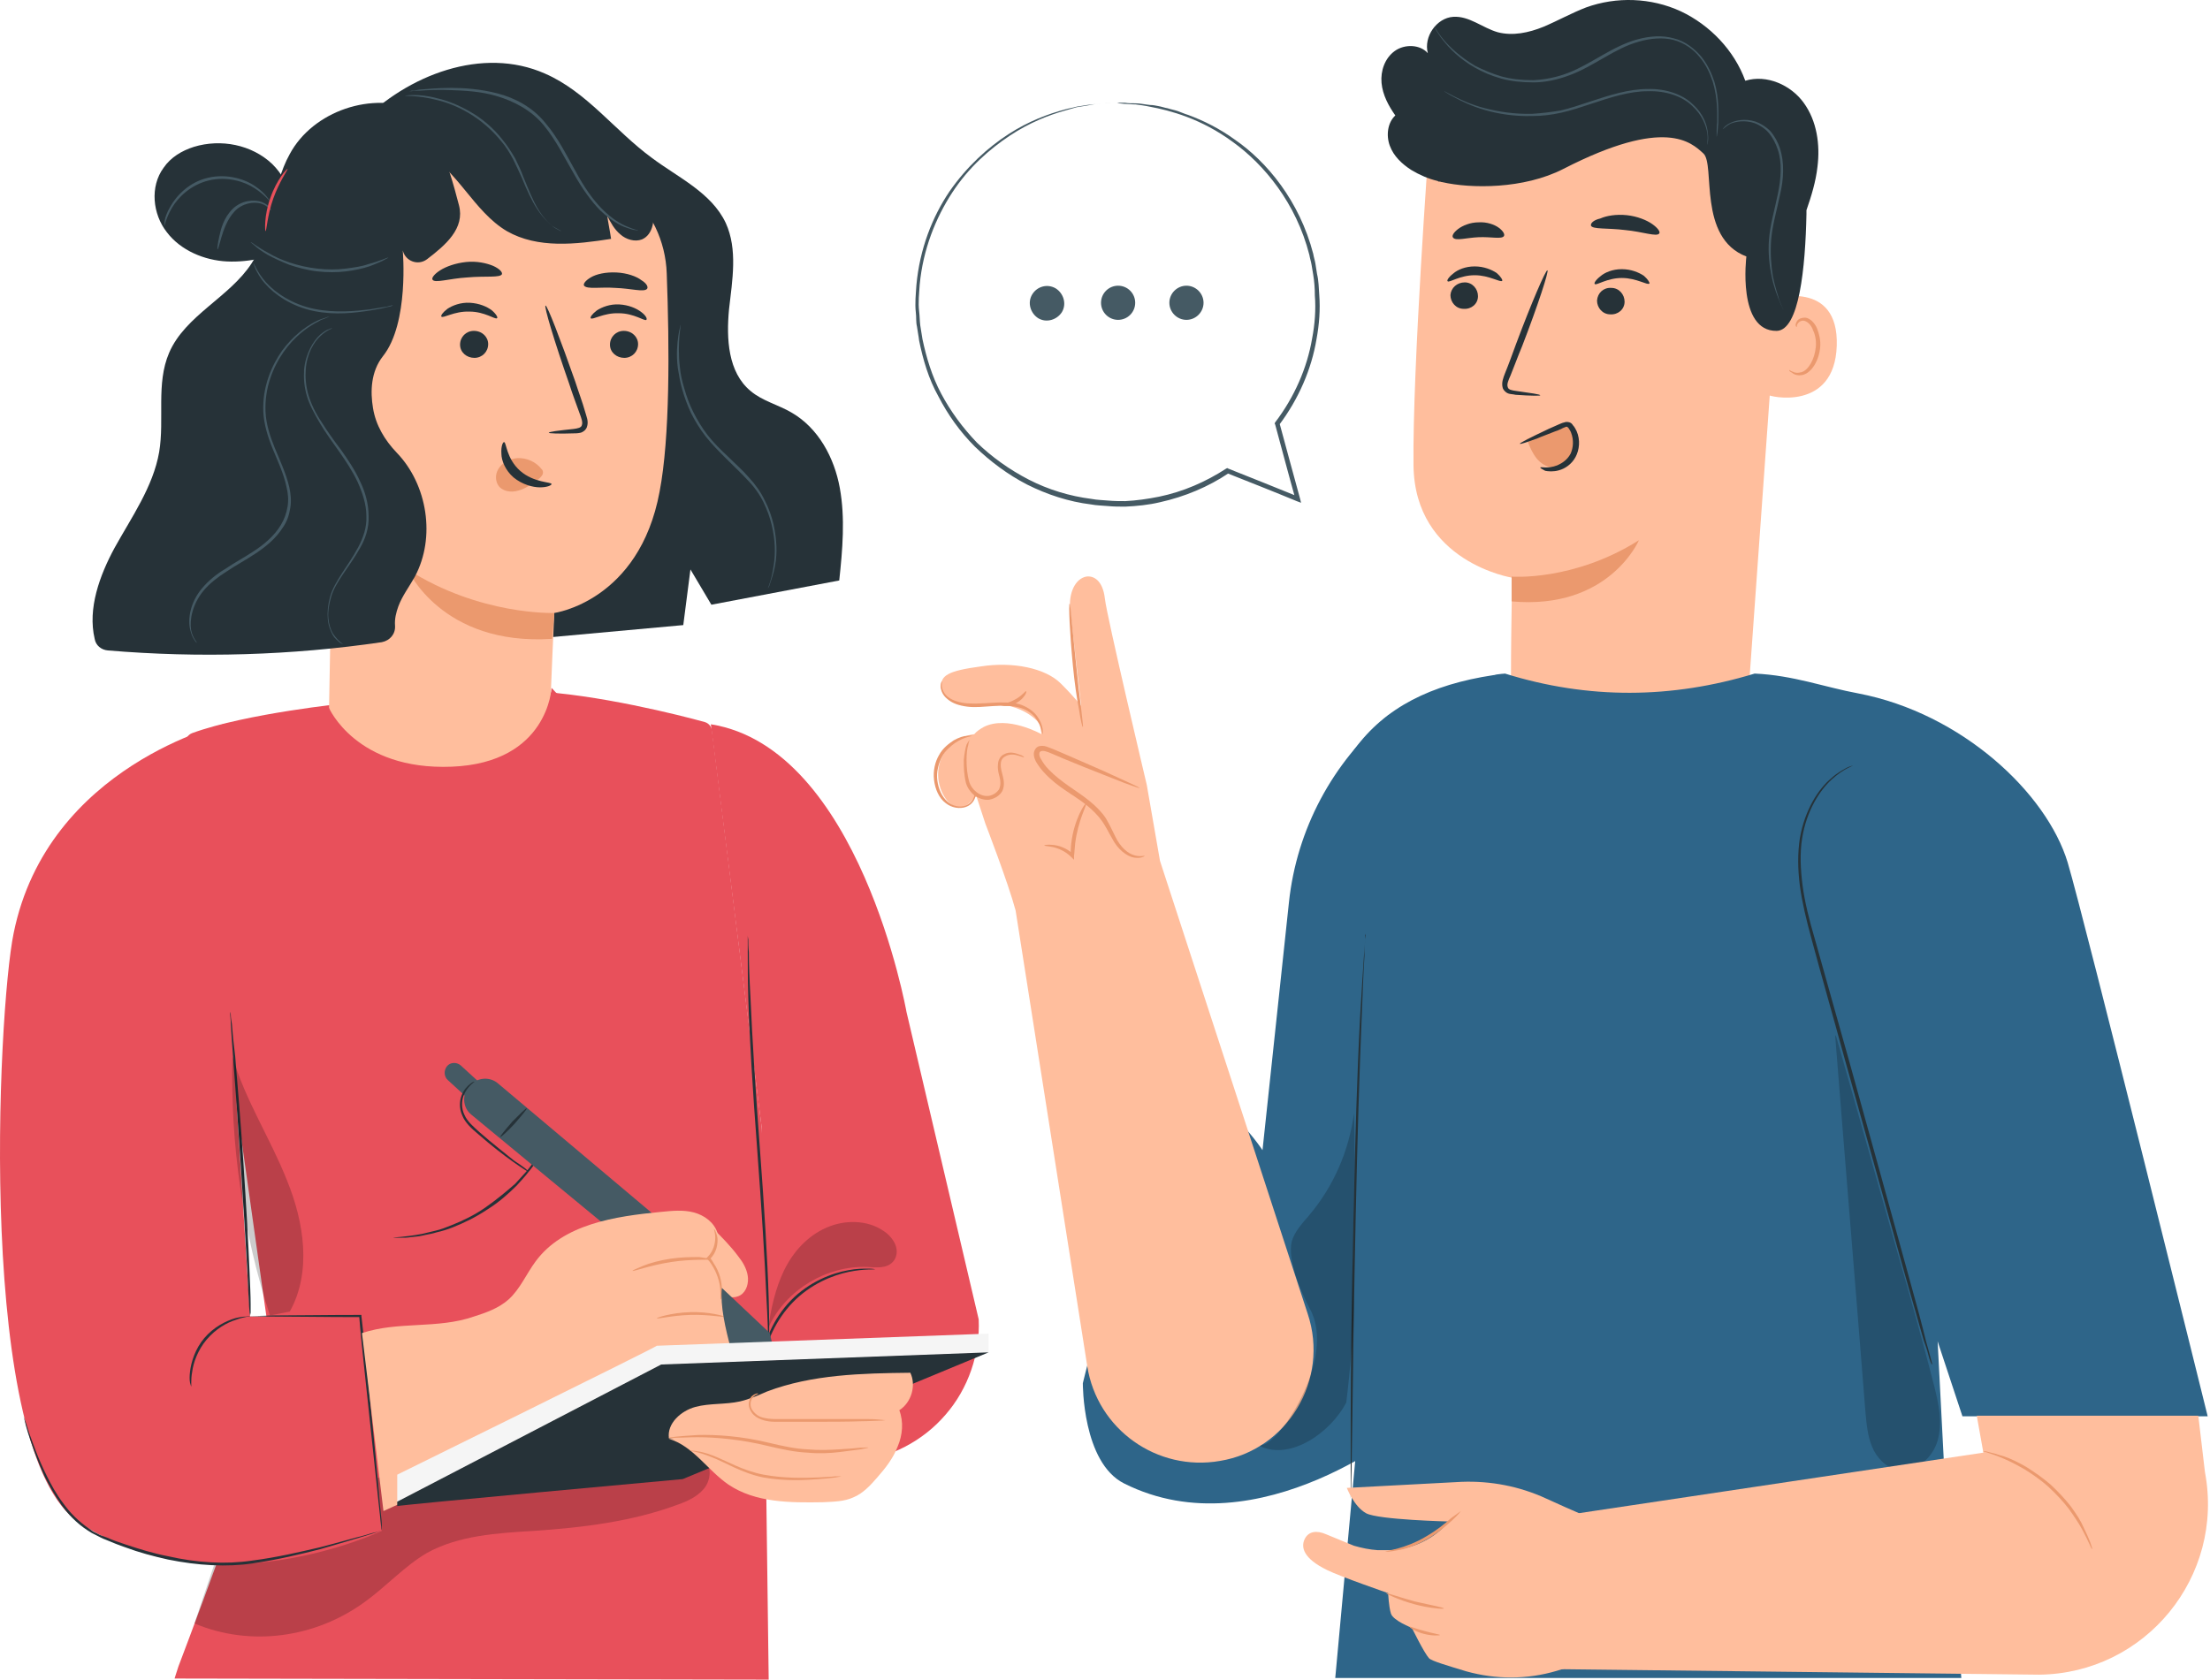<?xml version="1.0" encoding="UTF-8"?> <svg xmlns="http://www.w3.org/2000/svg" width="401" height="305" viewBox="0 0 401 305" fill="none"><path d="M233.879 163.754L229.079 208.754C229.079 208.754 219.679 194.454 213.279 200.854C207.179 206.954 196.479 251.054 196.479 251.054C196.479 251.054 196.379 265.454 203.979 269.254C228.479 281.554 255.879 258.554 255.879 258.554L251.979 129.754C241.779 138.354 235.279 150.554 233.879 163.754Z" fill="#2E6589"></path><path d="M316.778 132.454L274.278 129.054C273.978 124.054 274.378 104.854 274.378 104.854C274.378 104.854 256.678 102.054 256.478 84.454C256.278 66.854 259.278 26.154 259.278 26.154C279.778 17.354 303.378 20.354 321.078 33.954L323.678 35.954L316.778 132.454Z" fill="#FFBE9D"></path><path d="M274.277 104.654C274.277 104.654 285.477 105.554 297.377 98.054C297.377 98.054 291.977 110.754 274.277 109.154V104.654Z" fill="#EB996E"></path><path d="M321.477 54.254C321.777 54.154 333.677 50.654 333.277 62.754C332.877 74.854 320.877 71.954 320.777 71.654C320.777 71.254 321.477 54.254 321.477 54.254Z" fill="#FFBE9D"></path><path d="M324.677 67.154C324.777 67.154 324.877 67.354 325.277 67.454C325.577 67.654 326.177 67.754 326.877 67.554C328.177 67.154 329.277 65.154 329.477 62.954C329.577 61.854 329.377 60.754 328.977 59.954C328.677 59.054 328.077 58.454 327.477 58.254C326.877 58.054 326.377 58.454 326.177 58.754C325.977 59.054 326.077 59.354 325.977 59.354C325.977 59.354 325.677 59.154 325.877 58.654C325.977 58.454 326.077 58.154 326.377 57.954C326.677 57.754 327.077 57.654 327.577 57.654C328.477 57.754 329.277 58.654 329.677 59.554C330.077 60.554 330.377 61.754 330.277 62.954C330.077 65.354 328.777 67.654 327.077 68.054C326.177 68.254 325.477 67.954 325.177 67.654C324.677 67.454 324.577 67.154 324.677 67.154Z" fill="#EB996E"></path><path d="M263.178 53.554C263.178 54.854 264.178 56.054 265.578 56.054C266.978 56.154 268.178 55.154 268.178 53.754C268.178 52.454 267.178 51.254 265.778 51.254C264.378 51.254 263.278 52.254 263.178 53.554Z" fill="#263238"></path><path d="M262.678 51.054C262.978 51.354 264.878 49.954 267.578 49.954C270.278 49.954 272.278 51.354 272.578 50.954C272.678 50.854 272.378 50.254 271.578 49.554C270.678 48.954 269.278 48.354 267.578 48.354C265.878 48.354 264.478 48.954 263.678 49.654C262.778 50.354 262.478 50.954 262.678 51.054Z" fill="#263238"></path><path d="M289.777 54.554C289.777 55.854 290.777 57.054 292.177 57.054C293.577 57.154 294.777 56.154 294.777 54.754C294.777 53.454 293.777 52.254 292.377 52.254C290.977 52.154 289.877 53.154 289.777 54.554Z" fill="#263238"></path><path d="M289.378 51.554C289.678 51.854 291.578 50.454 294.278 50.454C296.978 50.454 298.978 51.854 299.278 51.454C299.378 51.354 299.078 50.754 298.278 50.054C297.378 49.454 295.978 48.854 294.278 48.854C292.578 48.854 291.178 49.454 290.378 50.154C289.478 50.854 289.178 51.454 289.378 51.554Z" fill="#263238"></path><path d="M279.479 71.754C279.479 71.554 277.779 71.354 275.079 70.954C274.379 70.854 273.679 70.754 273.579 70.254C273.379 69.754 273.679 69.054 274.079 68.154C274.779 66.454 275.379 64.754 276.179 62.854C279.079 55.354 281.079 49.154 280.779 49.054C280.479 48.954 277.879 54.954 275.079 62.454C274.379 64.354 273.779 66.054 273.079 67.754C272.779 68.554 272.379 69.454 272.679 70.454C272.879 70.954 273.379 71.354 273.779 71.454C274.179 71.554 274.579 71.554 274.979 71.654C277.779 71.854 279.479 71.854 279.479 71.754Z" fill="#263238"></path><path d="M288.678 40.954C288.978 41.654 291.678 41.354 294.878 41.754C298.078 42.054 300.678 43.054 301.078 42.354C301.278 42.054 300.778 41.354 299.778 40.654C298.778 39.954 297.078 39.254 295.178 39.054C293.278 38.854 291.478 39.154 290.378 39.654C289.078 39.954 288.578 40.554 288.678 40.954Z" fill="#263238"></path><path d="M263.679 43.154C264.179 43.754 266.079 43.154 268.279 43.054C270.579 42.954 272.479 43.454 272.879 42.854C273.079 42.554 272.779 41.954 271.979 41.354C271.179 40.754 269.779 40.254 268.279 40.354C266.779 40.354 265.379 40.954 264.579 41.554C263.679 42.254 263.379 42.854 263.679 43.154Z" fill="#263238"></path><path d="M250.678 15.054C250.478 12.854 251.278 10.554 253.078 9.254C254.878 7.954 257.678 8.054 259.078 9.654C258.278 6.654 260.678 3.254 263.678 3.054C266.578 2.854 268.978 5.054 271.778 5.854C274.478 6.554 277.378 5.954 280.078 4.854C282.678 3.754 285.178 2.354 287.778 1.354C293.278 -0.646 299.578 -0.446 304.978 2.054C310.278 4.554 314.678 9.154 316.678 14.654C320.578 13.454 324.978 15.454 327.278 18.654C329.678 21.954 330.278 26.254 329.778 30.254C329.478 32.954 328.678 35.554 327.778 38.154C327.778 38.354 327.778 38.654 327.778 38.854C327.578 48.554 326.478 59.954 322.378 60.054C315.178 60.154 316.878 46.554 316.878 46.554C307.978 43.154 311.278 29.854 309.078 27.854C306.878 25.854 302.178 21.154 283.678 30.654C276.478 34.354 266.878 34.254 261.678 33.054C261.478 33.054 261.378 32.954 261.178 32.954H261.078C260.978 32.954 260.978 32.954 260.878 32.854C259.178 32.454 257.578 31.754 256.078 30.854C254.378 29.754 252.878 28.354 252.178 26.454C251.478 24.554 251.778 22.254 253.178 20.954C251.978 19.254 250.878 17.254 250.678 15.054Z" fill="#263238"></path><path d="M351.579 243.454L352.879 268.554L355.879 304.554H242.279L247.178 251.254L237.479 167.154C238.279 137.454 249.779 125.054 273.079 122.254C273.279 122.254 271.079 122.554 271.279 122.454C274.479 122.054 271.279 122.454 273.079 122.254C288.179 126.954 303.279 126.854 318.379 122.254C325.379 122.554 331.178 124.754 337.178 125.854C355.978 129.454 371.378 143.954 375.178 156.554C378.278 166.954 400.579 257.054 400.579 257.054H356.079L351.579 243.454Z" fill="#2E6589"></path><path d="M277.179 80.054C277.579 81.154 278.079 82.254 278.779 83.154C279.479 84.054 280.579 84.754 281.679 84.854C282.879 84.954 284.079 84.154 284.779 83.154C285.479 82.154 285.679 80.854 285.679 79.654C285.579 78.554 285.079 77.254 283.979 77.054C283.479 76.954 283.079 77.154 282.679 77.354C280.779 78.154 278.779 78.954 276.879 79.754" fill="#EB996E"></path><path d="M279.479 84.854C279.479 84.654 280.779 85.154 282.579 84.454C283.479 84.054 284.379 83.454 284.979 82.354C285.479 81.254 285.579 79.854 285.079 78.554C284.979 78.254 284.779 77.954 284.579 77.654C284.379 77.454 284.379 77.454 284.179 77.454C283.979 77.554 283.579 77.654 283.279 77.854C282.979 77.954 282.679 78.154 282.279 78.254C281.079 78.754 279.879 79.154 278.979 79.554C277.079 80.254 275.879 80.654 275.779 80.554C275.679 80.454 276.879 79.854 278.679 78.954C279.579 78.554 280.679 77.954 281.879 77.454C282.179 77.354 282.479 77.154 282.779 77.054C283.079 76.954 283.379 76.754 283.879 76.654C284.079 76.554 284.479 76.554 284.779 76.654C285.079 76.754 285.279 76.954 285.379 77.154C285.679 77.454 285.879 77.854 286.079 78.254C286.779 79.854 286.579 81.654 285.879 82.954C285.179 84.254 283.979 85.054 282.879 85.354C281.879 85.654 280.879 85.554 280.379 85.454C279.779 85.154 279.479 84.954 279.479 84.854Z" fill="#263238"></path><path d="M237.28 238.454L210.48 156.254L208.08 142.454C208.08 142.454 200.78 111.654 200.48 108.654C200.08 105.154 198.28 104.454 197.08 104.654C195.08 105.054 193.88 107.654 194.18 110.654C194.28 111.654 196.18 128.154 196.18 128.154C196.18 128.154 195.28 126.854 192.48 124.054C189.68 121.254 183.78 120.054 177.98 120.954C172.08 121.754 170.58 122.554 170.78 124.854C170.88 125.754 171.48 126.454 172.18 126.954C173.38 127.754 174.78 128.054 176.18 127.854C185.58 126.654 188.68 131.454 188.68 131.454L188.98 133.254C188.98 133.254 182.78 129.754 178.48 131.954C177.78 132.354 177.18 132.754 176.78 133.254C174.28 133.554 171.98 135.154 170.88 137.454C169.78 139.854 170.08 142.754 171.58 144.954C172.28 145.954 173.58 146.854 174.78 146.454C175.38 146.254 175.88 145.754 176.38 145.254C176.58 144.954 176.88 144.754 177.18 144.554L178.78 149.454C178.78 149.454 182.98 160.354 184.28 165.254L197.28 247.954C199.08 259.454 209.98 267.154 221.38 265.154C233.58 263.154 241.28 250.454 237.28 238.454Z" fill="#FFBE9D"></path><path d="M207.78 155.454C206.08 156.154 204.18 155.054 203.08 153.654C201.98 152.254 201.38 150.454 200.38 148.954C197.38 144.454 191.28 142.854 188.48 138.154C188.08 137.554 187.78 136.554 188.38 136.054C188.88 135.554 189.68 135.854 190.38 136.054C195.88 138.354 201.38 140.654 206.78 142.954" fill="#FFBE9D"></path><path d="M206.78 143.054C206.78 142.954 206.18 142.654 205.08 142.154C203.98 141.654 202.28 140.854 200.28 139.954C198.18 139.054 195.78 137.954 193.18 136.854C192.48 136.554 191.78 136.254 191.08 135.954C190.38 135.754 189.58 135.154 188.48 135.454C187.88 135.654 187.58 136.354 187.58 136.854C187.58 137.354 187.78 137.854 187.98 138.254C188.48 139.054 188.98 139.754 189.58 140.354C191.98 142.954 194.98 144.354 197.18 146.154C198.28 147.054 199.28 148.054 199.98 149.054C200.68 150.054 201.18 151.154 201.78 152.154C202.78 154.154 204.48 155.454 205.78 155.654C207.08 155.854 207.78 155.354 207.68 155.354C207.68 155.254 206.98 155.554 205.88 155.254C204.68 154.954 203.28 153.754 202.38 151.854C201.88 150.854 201.38 149.754 200.68 148.554C199.98 147.454 198.88 146.354 197.78 145.454C195.48 143.554 192.58 142.054 190.28 139.654C189.68 139.054 189.28 138.454 188.88 137.754C188.48 137.154 188.48 136.454 188.88 136.354C189.28 136.154 190.08 136.454 190.78 136.754C191.48 137.054 192.18 137.354 192.88 137.654C195.58 138.754 197.98 139.754 200.08 140.554C202.18 141.354 203.78 142.054 204.98 142.454C206.08 142.854 206.78 143.054 206.78 143.054Z" fill="#EB996E"></path><path d="M189.18 133.254C189.08 133.254 189.08 131.854 187.78 130.154C187.08 129.354 186.08 128.654 184.68 128.354C183.38 128.054 181.78 128.054 180.18 128.154C178.58 128.254 176.98 128.454 175.48 128.254C173.98 128.054 172.78 127.654 171.88 126.854C170.98 126.154 170.68 125.154 170.68 124.554C170.68 123.954 170.88 123.654 170.88 123.654C170.98 123.654 170.88 123.954 170.88 124.554C170.98 125.154 171.28 125.954 172.08 126.554C172.88 127.154 174.18 127.554 175.48 127.654C176.88 127.754 178.38 127.654 180.08 127.554C181.68 127.454 183.38 127.454 184.78 127.754C186.18 128.154 187.38 128.954 188.08 129.854C188.78 130.754 189.08 131.654 189.18 132.254C189.28 132.954 189.18 133.254 189.18 133.254Z" fill="#EB996E"></path><path d="M194.079 109.554C194.179 109.554 194.279 110.754 194.479 112.854C194.679 115.054 194.979 117.754 195.279 120.754C195.579 123.754 195.879 126.354 196.179 128.654C196.379 130.654 196.579 131.954 196.479 131.954C196.379 131.954 196.079 130.754 195.779 128.754C195.379 126.754 194.979 123.954 194.679 120.854C194.379 117.754 194.179 114.954 194.079 112.954C193.979 110.854 193.979 109.554 194.079 109.554Z" fill="#EB996E"></path><path d="M185.779 137.454C185.779 137.454 185.379 137.354 184.779 137.154C184.179 136.954 183.179 136.754 182.279 137.354C181.779 137.654 181.579 138.154 181.579 138.854C181.579 139.454 181.779 140.154 181.979 140.954C182.179 141.754 182.279 142.654 181.879 143.554C181.379 144.454 180.479 144.954 179.479 145.154C178.479 145.254 177.479 144.854 176.779 144.354C176.079 143.754 175.579 143.054 175.279 142.154C174.879 140.554 174.879 139.154 174.879 137.954C174.979 136.754 175.179 135.754 175.379 135.154C175.679 134.554 175.979 134.254 175.979 134.254C175.979 134.254 175.779 134.554 175.679 135.254C175.479 135.854 175.379 136.854 175.379 137.954C175.379 139.154 175.479 140.554 175.879 141.954C176.279 143.254 177.779 144.654 179.379 144.454C180.179 144.354 180.879 143.854 181.279 143.254C181.579 142.554 181.579 141.854 181.379 141.054C181.179 140.354 180.979 139.554 181.079 138.754C181.079 138.054 181.479 137.254 182.079 136.954C183.279 136.254 184.379 136.754 184.979 136.954C185.579 137.154 185.879 137.354 185.779 137.454Z" fill="#EB996E"></path><path d="M176.979 143.654C176.979 143.654 177.179 143.954 176.979 144.554C176.879 145.154 176.379 146.054 175.279 146.454C174.179 146.854 172.679 146.654 171.579 145.754C170.379 144.854 169.679 143.254 169.479 141.554C169.279 139.854 169.679 138.254 170.379 137.054C171.079 135.754 172.179 134.954 173.079 134.354C173.979 133.854 174.879 133.554 175.479 133.554C176.079 133.454 176.379 133.554 176.379 133.554C176.379 133.654 175.079 133.654 173.279 134.854C172.479 135.454 171.479 136.254 170.879 137.454C170.279 138.654 169.879 140.154 170.079 141.654C170.279 143.154 170.879 144.554 171.879 145.454C172.879 146.354 174.179 146.554 175.079 146.254C175.979 145.954 176.479 145.254 176.679 144.754C176.979 144.054 176.979 143.654 176.979 143.654Z" fill="#EB996E"></path><path d="M189.479 153.454C189.479 153.354 190.079 153.254 191.079 153.354C192.079 153.454 193.479 153.854 194.779 155.054L194.279 155.254C194.279 154.554 194.279 153.754 194.379 153.054C194.879 148.754 196.879 145.654 197.079 145.854C197.279 145.954 195.579 148.954 195.079 153.154C194.979 153.954 194.979 154.654 194.879 155.354V156.054L194.379 155.554C193.279 154.454 191.979 153.954 191.079 153.754C190.079 153.554 189.579 153.554 189.479 153.454Z" fill="#EB996E"></path><path d="M186.179 125.454C186.379 125.554 185.879 126.754 184.479 127.554C183.079 128.354 181.779 128.154 181.779 127.954C181.779 127.754 182.979 127.654 184.179 126.954C185.379 126.354 186.079 125.354 186.179 125.454Z" fill="#EB996E"></path><path d="M247.68 169.454C247.68 169.454 247.68 169.554 247.68 169.754C247.68 169.954 247.68 170.254 247.68 170.554C247.68 171.254 247.58 172.254 247.58 173.554C247.38 176.154 247.28 179.954 247.08 184.654C246.68 194.054 246.28 206.954 245.98 221.254C245.68 235.554 245.48 248.554 245.38 257.854C245.28 262.554 245.28 266.254 245.18 268.954C245.18 270.254 245.18 271.254 245.08 271.954C245.08 271.254 245.08 270.254 245.08 268.954C245.08 266.254 245.08 262.554 245.08 257.854C245.08 248.454 245.28 235.554 245.58 221.254C245.88 206.954 246.28 193.954 246.78 184.654C247.08 179.954 247.28 176.154 247.48 173.554C247.58 172.254 247.68 171.254 247.68 170.554C247.68 170.254 247.78 169.954 247.78 169.754C247.68 169.554 247.68 169.454 247.68 169.454Z" fill="#263238"></path><g opacity="0.2"><path d="M228.58 262.454C234.18 265.154 241.48 259.954 244.28 254.554C244.28 254.554 245.78 242.454 245.58 236.254C245.18 224.854 246.08 213.454 245.68 202.054C244.78 208.854 241.98 215.354 237.48 220.654C236.28 222.054 234.88 223.554 234.38 225.354C233.58 228.654 236.08 234.554 237.68 237.554C242.68 246.654 231.78 262.554 228.88 262.254" fill="black"></path></g><g opacity="0.2"><path d="M332.979 187.854C334.779 210.654 336.679 233.455 338.479 256.255C338.679 258.455 338.878 260.655 339.678 262.555C340.478 264.555 342.179 266.355 344.279 266.755C347.479 267.455 350.679 264.654 351.579 261.454C352.479 258.254 351.779 254.855 350.979 251.655C349.579 246.155 348.079 240.754 346.579 235.354C342.079 219.654 337.678 203.855 333.178 188.155" fill="black"></path></g><path d="M350.479 247.654C350.479 247.654 350.479 247.554 350.379 247.354C350.279 247.154 350.179 246.854 350.079 246.554C349.879 245.754 349.579 244.654 349.079 243.354C348.279 240.454 347.079 236.454 345.679 231.454C342.879 221.354 338.979 207.454 334.679 192.054C332.579 184.354 330.479 177.054 328.679 170.354C327.779 167.054 326.979 163.754 326.579 160.754C326.179 157.654 326.179 154.754 326.579 152.154C327.479 146.954 329.979 143.154 332.279 141.254C333.379 140.254 334.379 139.754 335.079 139.354C335.379 139.254 335.679 139.054 335.879 139.054C336.079 138.954 336.179 138.954 336.179 138.954C336.179 139.054 334.579 139.454 332.379 141.454C330.279 143.354 327.779 147.054 326.979 152.254C326.579 154.854 326.679 157.654 327.079 160.754C327.479 163.754 328.279 166.954 329.279 170.354C331.179 177.054 333.179 184.354 335.379 192.054C339.679 207.454 343.479 221.354 346.279 231.454C347.679 236.454 348.779 240.554 349.479 243.454C349.879 244.854 350.179 245.954 350.379 246.754C350.479 247.154 350.579 247.354 350.579 247.654C350.479 247.554 350.479 247.654 350.479 247.654Z" fill="#263238"></path><path d="M309.779 26.255C309.679 26.255 309.979 25.454 309.779 24.154C309.579 22.855 308.879 20.855 306.979 19.154C305.179 17.454 302.279 16.454 298.979 16.555C295.679 16.555 292.279 17.654 288.679 18.855C286.879 19.454 285.079 20.055 283.279 20.454C281.479 20.855 279.779 21.055 278.079 21.055C274.779 21.154 271.779 20.654 269.379 19.954C266.979 19.255 265.179 18.355 263.879 17.654C263.279 17.355 262.779 17.055 262.479 16.855C262.179 16.654 261.979 16.555 262.079 16.555C262.079 16.555 262.779 16.954 263.979 17.555C265.179 18.154 267.079 19.055 269.479 19.654C271.879 20.255 274.779 20.755 278.079 20.654C279.679 20.555 281.379 20.355 283.179 20.055C284.879 19.654 286.679 19.055 288.479 18.454C292.079 17.255 295.579 16.154 298.979 16.154C302.279 16.055 305.379 17.154 307.179 18.954C309.079 20.654 309.779 22.755 309.879 24.154C310.079 25.454 309.779 26.255 309.779 26.255Z" fill="#455A64"></path><path d="M323.58 56.154C323.58 56.154 323.48 56.054 323.38 55.754C323.28 55.554 323.08 55.154 322.88 54.654C322.48 53.654 321.88 52.154 321.48 50.254C321.08 48.354 320.78 45.954 320.98 43.454C321.18 40.854 321.98 38.154 322.58 35.254C323.18 32.354 323.38 29.554 322.58 27.154C322.18 25.954 321.58 24.854 320.88 24.054C320.18 23.254 319.18 22.654 318.38 22.354C316.58 21.754 314.98 22.054 313.98 22.454C313.08 22.954 312.68 23.454 312.58 23.454C312.58 23.454 312.88 22.854 313.88 22.354C314.88 21.854 316.58 21.454 318.48 22.054C319.38 22.354 320.38 22.954 321.18 23.754C321.98 24.654 322.58 25.754 322.98 26.954C323.78 29.454 323.68 32.454 322.98 35.354C322.38 38.254 321.58 40.954 321.38 43.454C321.18 45.954 321.38 48.254 321.68 50.154C322.08 52.054 322.58 53.554 322.88 54.554C323.28 55.554 323.58 56.154 323.58 56.154Z" fill="#455A64"></path><path d="M311.48 24.854C311.48 24.854 311.48 24.654 311.48 24.154C311.48 23.654 311.48 22.954 311.58 22.154C311.58 20.454 311.68 17.854 310.78 14.854C310.28 13.354 309.58 11.754 308.38 10.354C307.28 8.954 305.58 7.754 303.68 7.254C301.68 6.754 299.48 6.954 297.38 7.554C295.18 8.154 293.18 9.254 291.08 10.454C288.98 11.654 286.98 12.854 284.78 13.654C282.68 14.454 280.38 14.954 278.28 14.954C276.18 14.954 274.18 14.754 272.38 14.254C270.58 13.754 268.98 13.054 267.58 12.254C264.78 10.654 262.98 8.754 261.88 7.354C261.28 6.654 260.98 6.054 260.68 5.654C260.48 5.254 260.28 5.054 260.38 5.054C260.38 5.054 260.58 5.254 260.78 5.654C261.08 6.054 261.38 6.554 261.98 7.254C263.08 8.554 264.98 10.354 267.68 11.954C269.08 12.654 270.68 13.354 272.38 13.854C274.18 14.354 276.08 14.554 278.18 14.554C280.28 14.454 282.38 14.054 284.48 13.254C286.58 12.454 288.58 11.254 290.68 10.054C292.78 8.854 294.88 7.754 297.08 7.154C299.28 6.554 301.58 6.354 303.68 6.954C305.78 7.454 307.48 8.854 308.68 10.254C309.88 11.754 310.58 13.354 311.08 14.854C311.98 17.954 311.78 20.554 311.78 22.354C311.68 23.254 311.68 23.954 311.58 24.354C311.58 24.554 311.48 24.854 311.48 24.854Z" fill="#455A64"></path><path d="M285.079 274.854L359.879 263.654L358.679 256.954H398.879L400.079 267.154C403.679 286.154 389.279 303.754 369.979 303.954L282.779 302.954L285.079 274.854Z" fill="#FFBE9D"></path><path d="M290.479 276.154C290.079 276.254 285.079 274.054 280.479 271.954C275.679 269.754 270.479 268.754 265.179 268.954L244.379 270.054C244.379 270.054 245.679 273.454 247.879 274.654C250.079 275.854 262.979 276.154 262.979 276.154L262.279 276.854C259.579 279.654 255.879 281.254 251.979 281.354H249.979C248.479 281.254 247.079 280.954 245.679 280.554L240.579 278.454C238.979 277.754 237.379 277.854 236.679 279.454C236.079 280.854 236.479 282.854 240.779 284.954C243.179 286.154 251.879 289.154 251.879 289.154C251.879 289.154 251.979 291.554 252.379 292.854C252.779 294.154 256.179 295.454 256.179 295.454C256.179 295.454 258.379 299.954 259.279 300.954C259.679 301.454 262.779 302.354 266.079 303.354C271.479 304.854 277.079 304.854 282.479 303.254L290.379 300.854V276.754" fill="#FFBE9D"></path><path d="M261.979 291.954C261.979 292.054 259.479 291.954 256.579 291.154C253.679 290.354 251.479 289.254 251.479 289.154C251.579 289.054 253.778 289.854 256.678 290.654C259.678 291.354 262.079 291.754 261.979 291.954Z" fill="#EB996E"></path><path d="M261.28 296.754C261.28 296.854 259.98 296.954 258.38 296.554C256.78 296.154 255.68 295.354 255.78 295.254C255.88 295.154 256.98 295.654 258.58 296.054C259.98 296.454 261.28 296.654 261.28 296.754Z" fill="#EB996E"></path><path d="M379.579 281.154C379.479 281.154 378.979 279.754 377.779 277.554C377.179 276.454 376.379 275.254 375.379 273.854C374.379 272.554 373.179 271.254 371.779 269.954C370.379 268.654 368.879 267.654 367.479 266.754C366.079 265.954 364.779 265.254 363.579 264.754C361.279 263.754 359.779 263.454 359.779 263.354C359.779 263.354 360.179 263.354 360.879 263.554C361.179 263.654 361.679 263.754 362.079 263.854C362.579 264.054 363.079 264.154 363.679 264.354C364.879 264.754 366.279 265.454 367.679 266.254C369.079 267.154 370.579 268.154 372.079 269.454C373.479 270.754 374.779 272.154 375.779 273.454C376.779 274.854 377.579 276.054 378.079 277.254C378.379 277.854 378.579 278.354 378.779 278.754C378.979 279.254 379.179 279.654 379.279 279.954C379.579 280.754 379.679 281.154 379.579 281.154Z" fill="#EB996E"></path><path d="M265.079 274.254C265.079 274.254 264.579 274.954 263.479 275.954C262.379 276.954 260.879 278.254 258.979 279.354C257.079 280.454 255.079 281.154 253.679 281.354C252.279 281.654 251.379 281.654 251.379 281.654C251.379 281.454 254.979 281.154 258.779 278.854C260.679 277.754 262.179 276.554 263.279 275.554C264.379 274.754 265.079 274.254 265.079 274.254Z" fill="#EB996E"></path><path d="M49.978 250.555C51.778 250.555 36.378 291.955 32.378 302.455C31.978 303.655 31.678 304.655 31.678 304.655L139.478 304.855L138.178 204.555C138.178 204.455 138.178 204.455 138.178 204.355L129.178 132.555C129.078 131.855 128.578 131.255 127.878 131.055C123.578 129.855 108.178 125.955 96.478 125.455C82.678 124.955 62.678 127.655 62.678 127.655C62.678 127.655 44.778 129.455 34.878 133.055C34.078 133.355 33.578 134.155 33.678 134.955L49.978 250.555Z" fill="#E8505B"></path><path d="M99.779 206.054C99.779 206.054 99.579 206.554 99.279 207.354C99.079 207.754 98.879 208.254 98.479 208.854C98.179 209.454 97.779 210.054 97.379 210.754C96.879 211.454 96.379 212.154 95.779 212.854C95.179 213.654 94.479 214.354 93.779 215.154C92.279 216.654 90.479 218.254 88.379 219.554C86.279 220.954 84.179 221.954 82.179 222.754C81.179 223.154 80.179 223.454 79.279 223.654C78.379 223.954 77.479 224.054 76.679 224.254C75.879 224.454 75.179 224.454 74.479 224.554C73.879 224.654 73.279 224.654 72.779 224.654C71.879 224.654 71.379 224.654 71.379 224.654C71.379 224.554 73.379 224.554 76.579 223.954C77.379 223.754 78.179 223.554 79.079 223.354C79.979 223.154 80.979 222.754 81.979 222.354C83.979 221.554 86.079 220.554 88.079 219.154C90.079 217.754 91.879 216.254 93.479 214.854C94.179 214.054 94.879 213.354 95.479 212.654C96.079 211.954 96.579 211.254 97.079 210.554C98.879 207.854 99.679 206.054 99.779 206.054Z" fill="#263238"></path><g opacity="0.2"><path d="M35.279 294.654C45.479 298.954 57.279 297.254 66.179 290.754C70.079 287.954 73.379 284.254 77.479 281.854C83.279 278.654 90.279 278.254 96.879 277.854C105.779 277.254 114.779 276.154 123.079 273.054C124.779 272.454 126.479 271.654 127.679 270.254C128.879 268.854 129.179 266.654 128.079 265.254C126.879 263.854 124.779 263.754 122.979 263.754C95.079 264.554 69.579 266.854 42.479 273.254" fill="black"></path></g><path d="M65.379 22.355C73.979 13.555 87.579 8.355 98.879 13.354C106.479 16.654 111.579 23.755 118.279 28.654C123.079 32.255 129.079 34.955 131.679 40.455C133.879 45.255 132.879 50.855 132.279 56.154C131.779 61.455 132.079 67.555 136.179 70.954C138.279 72.754 141.179 73.454 143.579 74.855C148.479 77.654 151.379 83.055 152.379 88.555C153.379 94.055 152.879 99.754 152.279 105.354L129.079 109.755L125.279 103.354L123.979 113.454L94.379 116.155L65.379 22.355Z" fill="#263238"></path><path d="M61.479 31.855L61.379 38.355L59.579 135.154C59.379 146.354 70.179 155.954 82.179 156.054C94.279 156.154 99.279 147.054 99.579 135.654C99.979 123.754 100.579 111.254 100.579 111.254C100.579 111.254 115.979 109.154 119.679 89.254C121.579 79.355 121.479 63.054 120.979 49.654C120.579 37.654 110.179 28.355 98.279 29.355L61.479 31.855Z" fill="#FFBE9D"></path><path d="M115.778 62.454C115.778 63.854 114.678 64.954 113.278 64.954C111.878 64.954 110.678 63.954 110.678 62.554C110.678 61.154 111.778 60.054 113.178 60.054C114.678 60.054 115.778 61.154 115.778 62.454Z" fill="#263238"></path><path d="M117.279 58.054C116.979 58.354 115.079 56.854 112.279 56.854C109.479 56.754 107.479 58.154 107.179 57.754C107.079 57.554 107.379 57.054 108.279 56.354C109.179 55.754 110.679 55.154 112.379 55.254C114.079 55.354 115.479 55.954 116.379 56.654C117.179 57.254 117.479 57.854 117.279 58.054Z" fill="#263238"></path><path d="M88.579 62.454C88.579 63.854 87.478 64.954 86.079 64.954C84.678 64.954 83.478 63.954 83.478 62.554C83.478 61.154 84.579 60.054 85.978 60.054C87.478 60.054 88.579 61.154 88.579 62.454Z" fill="#263238"></path><path d="M90.179 57.754C89.879 58.054 87.979 56.554 85.179 56.554C82.379 56.454 80.379 57.854 80.079 57.454C79.979 57.254 80.279 56.754 81.179 56.054C82.079 55.454 83.579 54.854 85.279 54.954C86.979 55.054 88.379 55.654 89.279 56.354C90.079 57.054 90.379 57.654 90.179 57.754Z" fill="#263238"></path><path d="M99.578 78.555C99.578 78.355 101.278 78.155 104.078 77.855C104.778 77.755 105.478 77.655 105.578 77.155C105.778 76.655 105.478 75.855 105.178 75.055C104.578 73.355 103.878 71.555 103.278 69.655C100.578 61.955 98.678 55.555 98.978 55.455C99.278 55.355 101.678 61.555 104.378 69.255C104.978 71.155 105.678 72.955 106.178 74.755C106.378 75.555 106.878 76.455 106.478 77.555C106.278 78.055 105.778 78.455 105.278 78.555C104.778 78.655 104.378 78.655 104.078 78.655C101.378 78.755 99.578 78.655 99.578 78.555Z" fill="#263238"></path><path d="M100.579 111.255C100.579 111.255 87.079 111.754 73.978 103.354C73.978 103.354 80.079 117.254 100.179 115.954L100.579 111.255Z" fill="#EB996E"></path><path d="M98.28 85.154C97.28 83.854 95.58 83.054 93.88 83.154C92.68 83.254 91.48 83.754 90.68 84.754C89.88 85.754 89.78 87.054 90.38 88.054C91.08 89.154 92.68 89.454 93.98 89.054C95.28 88.754 96.48 87.854 97.58 87.054C97.88 86.854 98.18 86.554 98.38 86.254C98.58 85.954 98.58 85.554 98.38 85.254" fill="#EB996E"></path><path d="M91.479 80.254C91.879 80.254 91.879 83.254 94.379 85.454C96.879 87.654 100.079 87.454 100.079 87.855C100.079 88.055 99.379 88.454 97.979 88.454C96.679 88.454 94.779 87.954 93.179 86.654C91.679 85.355 90.979 83.555 90.979 82.355C90.879 80.954 91.279 80.154 91.479 80.254Z" fill="#263238"></path><path d="M91.079 49.755C90.779 50.455 88.079 50.055 84.779 50.355C81.479 50.555 78.879 51.455 78.479 50.755C78.279 50.455 78.779 49.755 79.879 49.054C80.979 48.355 82.679 47.755 84.579 47.554C86.479 47.355 88.279 47.755 89.479 48.255C90.579 48.755 91.179 49.355 91.079 49.755Z" fill="#263238"></path><path d="M117.38 52.455C116.78 53.054 114.48 52.355 111.68 52.255C108.88 52.054 106.58 52.554 105.98 51.855C105.78 51.554 106.18 50.955 107.18 50.355C108.18 49.755 109.88 49.355 111.88 49.455C113.78 49.554 115.48 50.154 116.38 50.855C117.38 51.455 117.68 52.154 117.38 52.455Z" fill="#263238"></path><path d="M40.879 131.354C40.879 131.354 8.679 138.854 2.479 169.354C-0.421 183.354 -4.421 263.854 14.379 276.354C38.579 292.454 69.279 277.854 69.279 277.854L65.379 238.954H45.379L42.679 196.354C43.379 199.454 40.879 131.354 40.879 131.354Z" fill="#E8505B"></path><path d="M155.279 265.255C161.479 264.655 167.479 261.555 171.579 256.755C175.679 252.055 177.879 245.655 177.579 239.455L164.479 183.655C164.479 183.655 155.979 135.755 128.979 131.455L138.179 204.455L137.279 219.855C137.279 219.855 137.679 230.055 138.779 249.155L155.279 265.255Z" fill="#E8505B"></path><path d="M158.779 230.354C158.779 230.454 156.879 230.254 153.979 230.854C151.079 231.454 147.079 233.054 143.879 236.354C140.679 239.654 139.079 243.654 138.579 246.654C137.979 249.654 138.279 251.554 138.179 251.554C138.179 251.554 138.079 251.054 137.979 250.254C137.979 249.354 137.979 248.154 138.179 246.654C138.679 243.654 140.179 239.454 143.479 236.054C146.779 232.654 150.979 231.054 153.879 230.554C155.379 230.254 156.579 230.254 157.479 230.254C158.279 230.254 158.779 230.354 158.779 230.354Z" fill="#263238"></path><path d="M75.779 20.055C79.379 24.954 81.079 28.654 83.279 37.255C84.379 41.455 80.879 44.455 77.479 47.054C75.879 48.255 73.579 47.455 73.079 45.455C73.079 45.455 74.279 58.654 69.479 64.654C67.279 67.454 67.179 71.055 67.679 74.055C68.179 77.154 69.779 79.855 71.979 82.154C77.579 87.954 79.079 97.555 75.279 104.655C74.279 106.455 72.979 108.155 72.279 110.055C71.879 111.155 71.579 112.355 71.679 113.555C71.779 115.055 70.779 116.255 69.279 116.555C52.879 118.955 36.179 119.455 19.579 118.055C18.379 117.955 17.379 117.154 17.179 115.954C15.879 110.454 18.079 104.454 20.779 99.454C23.879 93.855 27.779 88.355 28.879 82.055C29.879 76.055 28.279 69.654 30.679 64.055C33.579 57.255 41.679 53.955 45.679 47.755C49.479 41.855 49.179 34.054 52.579 27.954C56.779 20.154 67.579 16.454 75.779 20.055Z" fill="#263238"></path><path d="M76.678 27.454C82.978 30.654 85.878 38.355 91.978 41.955C97.578 45.154 104.478 44.355 110.878 43.355C110.678 41.955 110.378 40.554 110.178 39.154C110.778 40.355 111.478 41.654 112.578 42.554C113.578 43.455 115.178 43.955 116.478 43.455C118.578 42.554 118.878 39.654 118.378 37.455C117.478 33.855 115.378 30.654 112.778 28.055C108.078 23.255 101.578 20.255 94.978 19.755C88.278 19.255 81.478 21.154 76.078 25.154" fill="#263238"></path><path d="M135.678 169.754C135.678 169.754 135.678 170.054 135.778 170.554C135.778 171.154 135.778 171.854 135.878 172.854C135.878 174.854 135.978 177.654 136.178 181.154C136.478 188.154 137.078 197.754 137.878 208.454C138.678 219.154 139.278 228.754 139.478 235.754C139.578 239.254 139.578 242.054 139.578 244.054C139.578 244.954 139.578 245.754 139.578 246.354C139.578 246.854 139.578 247.154 139.578 247.154C139.578 247.154 139.578 246.854 139.478 246.354C139.478 245.754 139.478 245.054 139.378 244.054C139.378 242.054 139.278 239.254 139.078 235.754C138.778 228.754 138.178 219.154 137.378 208.454C136.578 197.854 135.978 188.154 135.778 181.154C135.678 177.654 135.678 174.854 135.678 172.854C135.678 171.954 135.678 171.154 135.678 170.554C135.678 170.054 135.678 169.754 135.678 169.754Z" fill="#263238"></path><path d="M45.379 238.855C45.379 238.855 45.379 238.655 45.279 238.255C45.279 237.855 45.179 237.255 45.179 236.655C45.079 235.155 44.979 233.155 44.879 230.755C44.579 225.755 44.179 218.855 43.679 211.255C43.179 203.655 42.679 196.855 42.279 191.755C42.079 189.355 41.979 187.355 41.879 185.855C41.879 185.155 41.779 184.655 41.779 184.255C41.779 183.855 41.779 183.655 41.779 183.655C41.779 183.655 41.879 183.855 41.879 184.255C41.879 184.655 41.979 185.255 42.079 185.855C42.179 187.355 42.379 189.355 42.679 191.755C43.079 196.755 43.679 203.655 44.179 211.255C44.679 218.855 45.079 225.755 45.279 230.755C45.379 233.255 45.479 235.255 45.479 236.655C45.479 237.355 45.479 237.855 45.479 238.255C45.379 238.655 45.379 238.855 45.379 238.855Z" fill="#263238"></path><path d="M45.379 238.854C45.379 238.954 44.379 238.955 42.779 239.555C41.179 240.055 39.179 241.155 37.479 243.155C35.879 245.055 35.079 247.354 34.879 248.954C34.579 250.554 34.779 251.655 34.679 251.655C34.679 251.655 34.579 251.354 34.479 250.954C34.379 250.454 34.379 249.754 34.479 248.954C34.679 247.254 35.379 244.854 37.079 242.854C38.779 240.854 40.979 239.755 42.679 239.255C43.479 239.055 44.179 238.954 44.679 238.954C45.079 238.854 45.379 238.854 45.379 238.854Z" fill="#263238"></path><path d="M69.278 277.755C69.278 277.755 69.178 277.555 69.178 277.155C69.078 276.655 69.078 276.155 68.978 275.355C68.778 273.755 68.578 271.555 68.278 268.855C67.678 263.255 66.878 255.655 65.978 247.255C65.678 244.355 65.378 241.555 65.178 238.855L65.378 239.055C58.978 239.055 53.378 238.955 49.378 238.955C47.478 238.955 45.878 238.855 44.778 238.855C45.878 238.855 47.478 238.855 49.378 238.755C53.378 238.755 58.978 238.655 65.378 238.655H65.578V238.855C65.878 241.455 66.178 244.255 66.478 247.255C67.278 255.655 68.078 263.255 68.578 268.855C68.778 271.555 68.978 273.755 69.178 275.455C69.278 276.155 69.278 276.755 69.278 277.255C69.278 277.555 69.278 277.755 69.278 277.755Z" fill="#263238"></path><path d="M69.279 277.754C69.279 277.754 68.979 277.854 68.479 278.054C67.979 278.254 67.179 278.454 66.279 278.754C64.379 279.354 61.579 280.154 58.179 281.154C54.679 282.054 50.579 283.054 45.879 283.754C41.179 284.454 35.879 284.154 30.479 283.054C27.779 282.454 25.179 281.754 22.779 280.854C21.579 280.454 20.379 279.954 19.179 279.454C18.579 279.254 18.079 278.954 17.479 278.654L16.679 278.254L15.879 277.754C13.879 276.454 12.279 274.754 11.079 273.054C9.879 271.354 8.879 269.554 8.079 267.954C6.579 264.654 5.679 261.954 5.079 260.054C4.779 259.054 4.579 258.354 4.479 257.854C4.379 257.354 4.279 257.054 4.279 257.054C4.279 257.054 4.379 257.354 4.579 257.854C4.779 258.354 4.979 259.154 5.279 260.054C5.979 261.954 6.879 264.654 8.479 267.854C9.279 269.454 10.179 271.154 11.479 272.854C12.679 274.554 14.279 276.154 16.179 277.454L16.879 277.954L17.679 278.354C18.179 278.654 18.779 278.854 19.379 279.054C20.479 279.554 21.679 279.954 22.879 280.354C25.279 281.154 27.879 281.954 30.479 282.454C35.779 283.654 40.979 283.954 45.679 283.254C50.379 282.654 54.479 281.654 57.979 280.854C61.479 279.954 64.179 279.154 66.179 278.654C67.079 278.354 67.879 278.154 68.379 278.054C68.979 277.854 69.279 277.754 69.279 277.754Z" fill="#263238"></path><path d="M52.279 43.754C54.38 39.154 52.98 33.254 49.38 29.754C45.679 26.254 40.08 25.154 35.179 26.654C32.98 27.354 30.98 28.554 29.68 30.454C27.18 33.854 27.68 38.854 30.279 42.154C32.779 45.454 37.08 47.254 41.179 47.454C45.38 47.654 49.48 46.554 53.38 44.954" fill="#263238"></path><path d="M85.577 202.354C92.577 208.154 109.077 221.754 109.077 221.754L118.277 220.154L90.377 196.654C88.877 195.354 86.677 195.554 85.277 196.954C83.777 198.554 83.877 201.054 85.577 202.354Z" fill="#455A64"></path><path d="M84.878 199.354L81.278 196.054C80.578 195.454 80.478 194.354 81.078 193.554C81.678 192.754 82.878 192.754 83.578 193.354L87.078 196.554L84.878 199.354Z" fill="#455A64"></path><path d="M95.578 201.155C95.678 201.255 94.678 202.454 93.378 203.954C92.078 205.354 90.878 206.454 90.778 206.354C90.678 206.254 91.678 205.055 92.978 203.555C94.378 202.155 95.478 201.055 95.578 201.155Z" fill="#263238"></path><path d="M95.878 212.654C95.878 212.754 94.778 212.054 93.078 210.854C91.378 209.654 89.178 207.954 86.778 205.854C85.578 204.854 84.378 203.754 83.878 202.454C83.278 201.154 83.378 199.754 83.778 198.754C84.178 197.754 84.778 197.154 85.278 196.754C85.778 196.354 86.078 196.254 86.078 196.354C86.078 196.354 85.778 196.554 85.378 196.954C84.978 197.354 84.478 197.954 84.078 198.954C83.778 199.854 83.678 201.154 84.278 202.354C84.778 203.554 85.978 204.554 87.078 205.554C89.478 207.654 91.678 209.354 93.278 210.654C94.978 211.754 95.978 212.554 95.878 212.654Z" fill="#263238"></path><path d="M65.678 241.955C72.278 239.755 79.378 241.255 85.978 238.955C88.178 238.255 90.478 237.455 92.278 235.855C94.378 233.955 95.478 231.255 97.178 228.955C102.178 222.155 111.578 220.755 119.978 219.955C121.978 219.755 123.978 219.555 125.878 220.055C127.778 220.555 129.578 221.855 130.178 223.755C130.678 225.655 129.478 228.055 127.578 228.155C129.378 228.255 130.678 230.055 131.078 231.955C131.378 233.755 131.078 235.655 131.378 237.455C131.678 240.055 133.078 242.455 133.078 244.955C132.978 248.455 130.078 251.355 126.778 252.755C123.478 254.155 119.878 254.255 116.378 254.755C99.178 257.155 86.178 266.955 69.578 274.255" fill="#FFBE9D"></path><path d="M130.977 234.355C131.577 235.555 133.277 235.755 134.377 235.055C135.477 234.355 135.877 232.855 135.677 231.555C135.477 230.255 134.777 229.055 133.977 228.055C132.577 226.155 130.877 224.455 129.177 222.755L123.877 227.255L130.977 234.355Z" fill="#FFBE9D"></path><path d="M128.977 228.555C128.977 228.755 125.677 228.455 121.777 229.055C117.877 229.655 114.777 230.855 114.777 230.655C114.777 230.555 115.477 230.255 116.677 229.755C117.877 229.255 119.677 228.755 121.677 228.455C123.677 228.155 125.477 228.155 126.877 228.155C128.177 228.355 128.977 228.455 128.977 228.555Z" fill="#EB996E"></path><path d="M131.378 238.955C131.378 239.155 128.678 238.555 125.278 238.655C121.878 238.755 119.278 239.455 119.178 239.255C119.178 239.155 121.778 238.255 125.278 238.155C128.678 238.055 131.378 238.855 131.378 238.955Z" fill="#EB996E"></path><path d="M130.778 235.854C130.678 235.854 130.778 235.054 130.678 233.854C130.578 232.654 130.078 230.954 129.078 229.454C128.878 229.154 128.678 228.854 128.378 228.554L128.178 228.354L128.378 228.154C129.478 227.054 129.778 225.654 129.778 224.654C129.778 223.654 129.478 223.054 129.578 223.054C129.578 223.054 129.978 223.554 130.178 224.654C130.278 225.654 130.078 227.354 128.778 228.554V228.254C129.078 228.554 129.278 228.854 129.478 229.254C130.578 230.854 130.978 232.654 130.978 233.954C131.078 235.154 130.878 235.954 130.778 235.854Z" fill="#EB996E"></path><path d="M130.978 233.754L139.678 241.954L140.778 246.854L132.678 245.054C131.578 240.954 130.678 237.054 130.978 233.754Z" fill="#455A64"></path><path d="M119.178 244.254C118.978 244.554 72.078 267.654 72.078 267.654V272.654L119.978 247.754L179.378 245.554V242.054L119.178 244.254Z" fill="#F5F5F5"></path><path d="M72.078 273.355C72.378 273.155 123.878 268.455 123.878 268.455L179.378 245.455L119.978 247.655L72.078 272.555V273.355Z" fill="#263238"></path><path d="M121.379 261.055C120.979 258.355 123.579 256.055 126.179 255.355C128.779 254.655 131.579 254.955 134.279 254.355C135.979 253.955 137.579 253.255 139.179 252.555C147.379 249.455 156.379 249.255 165.179 249.155C166.279 251.455 165.379 254.555 163.179 255.955C163.979 258.055 163.779 260.455 162.879 262.555C162.079 264.655 160.679 266.455 159.179 268.155C157.979 269.555 156.579 271.055 154.879 271.755C153.179 272.555 151.179 272.555 149.279 272.655C143.379 272.755 137.079 272.755 132.179 269.455C128.379 266.855 125.779 262.455 121.379 261.155C121.679 261.155 122.079 261.155 122.379 261.155" fill="#FFBE9D"></path><path d="M160.679 257.755C160.679 257.755 160.279 257.855 159.579 257.855C158.779 257.855 157.679 257.955 156.479 257.955C153.879 258.055 150.279 258.055 146.279 258.055C144.279 258.055 142.379 258.055 140.679 258.055C139.779 258.055 138.979 257.955 138.179 257.655C137.379 257.355 136.779 256.955 136.379 256.355C135.979 255.755 135.779 255.155 135.879 254.555C135.979 254.055 136.179 253.555 136.479 253.355C137.079 252.855 137.579 252.855 137.579 252.955C137.579 253.055 137.179 253.055 136.679 253.555C136.179 254.055 135.879 255.255 136.679 256.155C137.079 256.655 137.579 257.055 138.279 257.255C138.979 257.455 139.779 257.555 140.579 257.555C142.279 257.555 144.179 257.555 146.179 257.555C150.179 257.555 153.779 257.555 156.379 257.555C157.579 257.555 158.579 257.555 159.479 257.655C160.279 257.755 160.679 257.755 160.679 257.755Z" fill="#EB996E"></path><path d="M157.579 262.754C157.579 262.754 157.079 262.854 156.179 263.054C155.279 263.154 153.979 263.354 152.279 263.554C150.579 263.754 148.679 263.854 146.479 263.654C144.279 263.554 141.879 263.054 139.379 262.454C134.479 261.254 129.879 260.854 126.579 260.854C124.879 260.854 123.579 260.954 122.679 260.954C121.779 260.954 121.279 261.054 121.279 260.954C121.279 260.954 121.779 260.854 122.679 260.754C123.579 260.654 124.979 260.554 126.579 260.454C129.879 260.354 134.579 260.654 139.479 261.854C141.979 262.454 144.279 262.954 146.479 263.054C148.679 263.254 150.579 263.154 152.279 263.054C153.879 262.954 155.279 262.854 156.179 262.754C157.079 262.754 157.579 262.654 157.579 262.754Z" fill="#EB996E"></path><path d="M152.68 267.955C152.68 267.955 152.28 268.055 151.58 268.155C150.88 268.255 149.88 268.355 148.58 268.455C145.98 268.655 142.38 268.855 138.48 268.155C134.58 267.355 131.48 265.355 129.08 264.455C126.68 263.455 125.08 263.355 125.18 263.255C125.18 263.255 125.58 263.255 126.28 263.355C126.98 263.455 127.98 263.655 129.28 264.155C131.68 265.055 134.78 266.955 138.58 267.655C142.38 268.355 145.98 268.255 148.58 268.155C149.78 268.055 150.78 268.055 151.58 267.955C152.28 267.955 152.68 267.955 152.68 267.955Z" fill="#EB996E"></path><g opacity="0.2"><path d="M139.379 241.155C139.879 237.555 140.679 233.855 142.279 230.555C143.879 227.255 146.479 224.355 149.879 222.855C153.179 221.355 157.379 221.355 160.379 223.455C161.279 224.055 162.079 224.955 162.479 225.955C162.879 226.955 162.779 228.255 161.979 229.055C160.879 230.255 158.979 230.055 157.379 229.955C150.079 229.655 142.679 234.055 139.579 240.655" fill="black"></path></g><g opacity="0.2"><path d="M52.579 238.054C56.579 230.854 55.179 221.854 52.079 214.254C49.079 206.654 44.479 199.654 42.179 191.754C41.779 207.654 44.079 223.654 48.979 238.754" fill="black"></path></g><path d="M59.678 128.454C59.678 128.454 64.578 139.855 81.978 139.155C99.478 138.455 100.078 124.854 100.078 124.854L111.778 137.255L100.678 160.155L85.778 171.255L65.378 162.854L48.578 149.854L59.678 128.454Z" fill="#E8505B"></path><path d="M45.478 43.954C45.578 43.854 46.678 44.854 48.779 45.954C49.779 46.554 51.078 47.154 52.578 47.654C54.078 48.154 55.779 48.554 57.578 48.754C59.379 48.954 61.078 48.954 62.678 48.754C64.278 48.554 65.678 48.354 66.778 47.954C69.079 47.354 70.379 46.654 70.478 46.754C70.478 46.754 70.178 46.954 69.579 47.254C69.278 47.454 68.879 47.554 68.478 47.754C68.079 47.954 67.478 48.154 66.978 48.354C65.778 48.754 64.379 49.054 62.779 49.254C61.178 49.454 59.379 49.454 57.578 49.254C55.779 49.054 53.978 48.554 52.478 48.054C50.978 47.454 49.678 46.854 48.578 46.254C48.078 45.954 47.578 45.654 47.178 45.354C46.779 45.054 46.478 44.854 46.178 44.554C45.678 44.154 45.478 43.954 45.478 43.954Z" fill="#455A64"></path><path d="M71.278 55.454C71.278 55.454 70.879 55.654 70.178 55.754C69.478 55.954 68.478 56.154 67.178 56.355C64.579 56.755 60.879 57.254 56.978 56.454C52.978 55.654 49.779 53.454 48.078 51.454C47.178 50.454 46.678 49.455 46.379 48.855C46.078 48.154 45.978 47.754 45.978 47.754C46.078 47.654 46.578 49.354 48.279 51.254C49.978 53.154 53.078 55.254 56.978 56.054C60.879 56.854 64.478 56.455 67.079 56.154C68.379 55.955 69.379 55.755 70.178 55.654C70.879 55.455 71.278 55.354 71.278 55.454Z" fill="#455A64"></path><path d="M35.679 116.655C35.679 116.655 35.579 116.655 35.579 116.555C35.479 116.455 35.379 116.355 35.279 116.155C34.979 115.755 34.679 115.055 34.479 114.155C34.079 112.355 34.479 109.355 36.679 106.755C37.779 105.455 39.179 104.255 40.879 103.255C42.479 102.155 44.379 101.155 46.179 99.955C47.979 98.755 49.779 97.255 50.979 95.255C51.579 94.255 51.979 93.155 52.179 91.955C52.379 90.755 52.279 89.555 51.979 88.355C51.479 85.955 50.379 83.655 49.479 81.455C48.579 79.255 47.879 76.955 47.779 74.755C47.579 70.255 49.279 66.355 51.179 63.655C53.179 60.955 55.379 59.355 57.079 58.455C57.479 58.255 57.879 58.055 58.179 57.955C58.479 57.855 58.779 57.755 59.079 57.655C59.579 57.455 59.779 57.455 59.779 57.455C59.779 57.455 59.579 57.555 59.079 57.755C58.879 57.855 58.579 57.955 58.279 58.055C57.979 58.255 57.579 58.455 57.179 58.655C55.579 59.555 53.379 61.155 51.479 63.855C49.579 66.555 47.979 70.355 48.179 74.755C48.279 76.955 48.979 79.155 49.879 81.355C50.779 83.555 51.879 85.855 52.479 88.355C52.779 89.655 52.879 90.955 52.679 92.155C52.479 93.455 52.079 94.655 51.379 95.655C50.079 97.755 48.179 99.255 46.379 100.455C44.579 101.655 42.679 102.655 41.079 103.755C39.479 104.755 37.979 105.955 36.979 107.155C34.879 109.655 34.379 112.555 34.679 114.355C34.979 115.855 35.779 116.555 35.679 116.655Z" fill="#455A64"></path><path d="M62.279 116.954C62.279 116.954 62.079 116.854 61.679 116.654C61.379 116.354 60.779 115.954 60.379 115.254C59.979 114.554 59.579 113.554 59.479 112.354C59.379 111.154 59.479 109.854 59.879 108.354C60.679 105.454 63.179 102.754 64.979 99.354C65.879 97.654 66.579 95.754 66.479 93.654C66.479 91.554 65.779 89.454 64.879 87.454C62.979 83.454 60.079 80.254 58.079 76.854C57.079 75.154 56.179 73.554 55.679 71.854C55.179 70.154 55.079 68.554 55.179 67.054C55.479 64.054 56.879 61.854 58.079 60.754C58.679 60.254 59.279 59.854 59.679 59.754C60.079 59.554 60.279 59.554 60.279 59.554C60.279 59.654 59.379 59.854 58.179 60.954C56.979 62.054 55.679 64.154 55.479 67.054C55.379 68.454 55.479 70.054 55.979 71.754C56.479 73.354 57.279 75.054 58.379 76.654C59.379 78.254 60.579 79.954 61.879 81.654C63.079 83.354 64.379 85.254 65.279 87.254C66.279 89.254 66.879 91.454 66.879 93.654C66.979 95.854 66.279 97.854 65.279 99.554C63.379 102.954 60.879 105.554 60.079 108.354C59.679 109.754 59.479 111.054 59.579 112.154C59.679 113.254 59.979 114.254 60.379 114.954C61.479 116.554 62.379 116.954 62.279 116.954Z" fill="#455A64"></path><path d="M101.779 41.954C101.779 41.954 101.679 41.954 101.379 41.754C101.179 41.654 100.779 41.454 100.379 41.154C99.579 40.554 98.478 39.454 97.478 37.954C96.478 36.454 95.579 34.454 94.678 32.254C94.178 31.154 93.678 30.054 93.079 28.854C92.478 27.754 91.778 26.554 90.879 25.554C87.379 21.254 82.778 18.954 79.278 18.154C75.778 17.254 73.478 17.454 73.478 17.354C73.478 17.354 74.079 17.254 75.079 17.254C76.079 17.254 77.579 17.354 79.379 17.854C81.178 18.254 83.178 19.054 85.278 20.254C87.379 21.454 89.478 23.154 91.178 25.354C92.079 26.454 92.778 27.554 93.478 28.754C94.079 29.954 94.579 31.054 94.978 32.154C95.879 34.354 96.678 36.354 97.579 37.854C98.478 39.354 99.478 40.454 100.279 41.054C101.279 41.654 101.779 41.854 101.779 41.954Z" fill="#455A64"></path><path d="M115.778 41.855C115.778 41.855 115.578 41.855 115.278 41.755C114.878 41.755 114.378 41.555 113.778 41.355C112.478 40.955 110.778 39.955 108.978 38.255C107.278 36.555 105.578 34.155 104.078 31.455C102.478 28.755 100.978 25.555 98.678 22.755C96.378 19.955 93.178 18.355 90.178 17.455C87.178 16.555 84.278 16.455 81.878 16.355C79.478 16.255 77.578 16.355 76.178 16.455C75.578 16.455 75.078 16.455 74.678 16.555C74.278 16.555 74.178 16.555 74.178 16.555C74.178 16.555 74.378 16.555 74.678 16.455C75.078 16.455 75.578 16.355 76.178 16.255C77.478 16.155 79.478 15.955 81.878 15.955C84.278 15.955 87.178 16.155 90.278 16.955C93.378 17.755 96.678 19.455 98.978 22.355C101.378 25.155 102.878 28.355 104.478 31.155C105.978 33.955 107.578 36.255 109.278 37.955C110.978 39.655 112.578 40.655 113.878 41.155C114.978 41.655 115.778 41.755 115.778 41.855Z" fill="#455A64"></path><path d="M139.379 106.755C139.279 106.755 139.679 106.055 139.979 104.755C140.279 103.455 140.679 101.555 140.579 99.155C140.479 96.755 139.879 93.855 138.479 91.055C137.779 89.655 136.779 88.255 135.579 87.055C134.379 85.755 133.079 84.555 131.779 83.255C130.479 81.955 129.179 80.655 128.079 79.255C126.979 77.855 126.079 76.355 125.379 74.955C124.679 73.455 124.179 72.055 123.779 70.655C123.379 69.255 123.179 67.955 122.979 66.755C122.679 64.355 122.879 62.355 123.079 60.955C123.179 60.255 123.279 59.755 123.379 59.455C123.479 59.155 123.479 58.955 123.479 58.955C123.579 58.955 123.379 59.655 123.279 61.055C123.179 62.355 123.079 64.355 123.379 66.755C123.479 67.955 123.779 69.255 124.179 70.555C124.579 71.955 125.079 73.355 125.779 74.755C126.479 76.155 127.379 77.655 128.379 78.955C129.479 80.355 130.679 81.555 132.079 82.855C133.379 84.155 134.779 85.355 135.879 86.655C137.079 87.955 138.079 89.355 138.779 90.855C140.279 93.755 140.779 96.755 140.879 99.155C140.979 101.655 140.479 103.555 140.079 104.855C139.879 105.555 139.679 105.955 139.579 106.355C139.479 106.555 139.379 106.755 139.379 106.755Z" fill="#455A64"></path><path d="M29.779 41.054C29.779 41.054 29.779 40.654 29.879 40.054C29.979 39.454 30.279 38.554 30.879 37.554C31.979 35.554 34.279 33.054 37.779 32.254C41.279 31.454 44.579 32.554 46.379 33.854C47.279 34.454 47.979 35.154 48.379 35.654C48.779 36.154 48.979 36.454 48.979 36.454C48.879 36.554 48.079 35.354 46.179 34.154C44.379 32.954 41.179 31.954 37.879 32.754C34.579 33.554 32.279 35.854 31.179 37.754C30.079 39.654 29.879 41.054 29.779 41.054Z" fill="#455A64"></path><path d="M39.479 45.254C39.379 45.254 39.479 44.354 39.779 42.954C40.079 41.554 40.579 39.554 42.179 37.954C43.779 36.354 46.079 36.154 47.479 36.654C48.179 36.954 48.679 37.254 48.879 37.654C49.179 37.954 49.179 38.154 49.179 38.154C49.079 38.254 48.679 37.354 47.379 36.954C46.079 36.554 43.979 36.854 42.579 38.354C41.179 39.854 40.579 41.754 40.179 43.054C39.779 44.454 39.579 45.254 39.479 45.254Z" fill="#455A64"></path><path d="M52.179 30.654C52.279 30.755 50.679 32.955 49.579 36.054C48.479 39.154 48.379 41.955 48.179 41.955C48.079 41.955 47.879 39.154 49.079 35.855C50.179 32.654 52.079 30.555 52.179 30.654Z" fill="#E8505B"></path><path d="M212.18 54.955C212.18 56.654 213.58 58.054 215.28 58.054C216.98 58.054 218.38 56.654 218.38 54.955C218.38 53.255 216.98 51.855 215.28 51.855C213.58 51.855 212.18 53.255 212.18 54.955Z" fill="#455A64"></path><path d="M202.879 58.054C204.591 58.054 205.979 56.667 205.979 54.955C205.979 53.242 204.591 51.855 202.879 51.855C201.167 51.855 199.779 53.242 199.779 54.955C199.779 56.667 201.167 58.054 202.879 58.054Z" fill="#455A64"></path><path d="M187.28 53.455C186.38 54.955 186.98 56.855 188.38 57.755C189.88 58.654 191.78 58.054 192.68 56.654C193.58 55.154 192.98 53.255 191.58 52.355C190.08 51.455 188.18 51.955 187.28 53.455Z" fill="#455A64"></path><path d="M202.679 18.654C202.679 18.654 202.479 18.654 202.079 18.654C201.579 18.654 200.979 18.654 200.279 18.755C199.879 18.755 199.379 18.755 198.879 18.855C198.379 18.954 197.879 18.954 197.279 19.055C196.679 19.154 196.079 19.255 195.379 19.355C194.679 19.555 193.979 19.654 193.279 19.855C190.279 20.654 186.679 21.954 182.979 24.355C179.279 26.755 175.479 30.154 172.279 34.755C169.179 39.355 166.879 45.154 166.279 51.755C166.179 53.355 165.979 55.054 166.179 56.755C166.279 57.554 166.179 58.455 166.379 59.255C166.479 60.054 166.679 60.955 166.779 61.855C167.479 65.254 168.479 68.754 170.279 71.954C171.979 75.254 174.179 78.355 176.879 81.055C179.679 83.754 182.879 86.154 186.379 87.954C189.979 89.754 193.879 91.055 197.979 91.555C198.979 91.754 200.079 91.754 201.079 91.855C202.079 91.954 203.179 91.954 204.179 91.954C206.279 91.855 208.379 91.654 210.479 91.154C214.979 90.154 219.279 88.355 222.979 85.855H222.579C226.879 87.555 231.179 89.254 235.279 90.954L236.079 91.254L235.879 90.454C234.579 85.754 233.379 81.254 232.179 76.855L232.079 77.154C235.679 72.355 237.979 66.954 238.879 61.554C239.379 58.855 239.579 56.154 239.379 53.554C239.279 52.255 239.279 50.955 238.979 49.755C238.879 49.154 238.779 48.554 238.679 47.855C238.579 47.255 238.379 46.654 238.279 46.054C235.779 36.455 229.879 29.355 224.079 25.355C221.179 23.255 218.279 21.855 215.579 20.855C214.879 20.654 214.279 20.355 213.679 20.154C213.079 19.954 212.479 19.855 211.879 19.654C211.279 19.555 210.779 19.355 210.179 19.255C209.679 19.154 209.179 19.055 208.679 19.055C207.679 18.954 206.879 18.755 206.079 18.755C205.379 18.755 204.679 18.755 204.179 18.654C203.679 18.654 203.279 18.654 203.079 18.654C202.779 18.654 202.679 18.654 202.679 18.654C202.679 18.654 202.779 18.654 203.079 18.755C203.379 18.755 203.779 18.855 204.179 18.855C204.679 18.855 205.279 18.954 206.079 18.954C206.779 19.055 207.679 19.154 208.579 19.355C212.379 20.055 217.979 21.555 223.679 25.755C229.379 29.855 235.179 36.855 237.579 46.255C237.679 46.855 237.879 47.455 237.979 48.054C238.079 48.654 238.179 49.255 238.279 49.855C238.479 51.054 238.579 52.355 238.579 53.654C238.779 56.154 238.579 58.855 238.079 61.455C237.179 66.754 234.879 72.055 231.379 76.654L231.279 76.855L231.379 77.055C232.579 81.454 233.779 86.055 235.079 90.654L235.579 90.154C231.379 88.454 227.179 86.754 222.879 85.055L222.679 84.954L222.479 85.055C218.779 87.454 214.679 89.254 210.279 90.154C208.279 90.555 206.179 90.855 204.179 90.954C203.179 90.954 202.179 90.954 201.079 90.855C200.079 90.754 199.079 90.754 198.079 90.555C194.079 90.055 190.179 88.855 186.679 87.055C183.179 85.254 179.979 82.954 177.279 80.355C174.679 77.654 172.479 74.654 170.779 71.454C169.079 68.254 168.079 64.855 167.379 61.554C167.279 60.755 167.079 59.855 166.979 59.054C166.879 58.255 166.879 57.355 166.779 56.554C166.579 54.855 166.779 53.255 166.879 51.654C167.479 45.255 169.779 39.554 172.779 34.955C175.779 30.355 179.579 27.055 183.179 24.654C186.779 22.255 190.379 20.855 193.279 20.055C193.979 19.855 194.679 19.654 195.379 19.454C196.079 19.355 196.679 19.255 197.279 19.154C197.879 19.055 198.379 18.954 198.879 18.855C199.379 18.755 199.779 18.755 200.279 18.755C201.079 18.654 201.679 18.654 202.079 18.654C202.379 18.654 202.679 18.654 202.679 18.654Z" fill="#455A64"></path></svg> 
